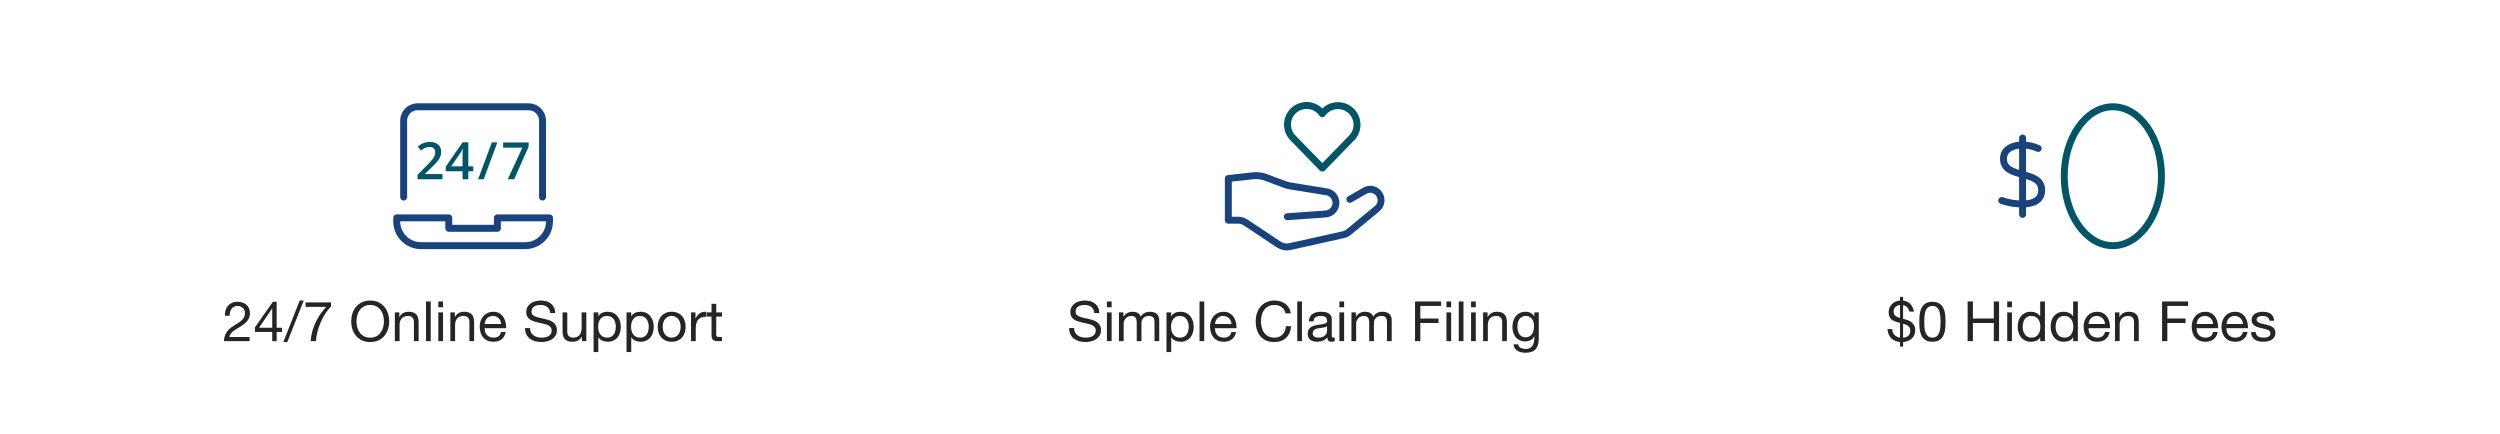 <svg fill="none" height="250" viewBox="0 0 1440 250" width="1440" xmlns="http://www.w3.org/2000/svg"><path d="m286.5 125.5v6h-28v-6h-30v2c0 3.713 1.475 7.274 4.101 9.899 2.625 2.626 6.186 4.101 9.899 4.101h60c3.713 0 7.274-1.475 9.899-4.101 2.626-2.625 4.101-6.186 4.101-9.899v-2z" stroke="#19437d" stroke-linecap="round" stroke-linejoin="round" stroke-width="4"/><g fill="#056"><path d="m254.89 103.266h-14.39v-2.585l5.474-5.504c1.616-1.653 2.688-2.829 3.216-3.519.527-.694.914-1.344 1.154-1.953.243-.611.364-1.265.364-1.961 0-.956-.289-1.711-.864-2.266-.577-.549-1.372-.827-2.389-.827-.813 0-1.6.151-2.357.452-.764.299-1.64.841-2.637 1.626l-1.844-2.252c1.182-.997 2.328-1.703 3.44-2.119s2.298-.623 3.557-.623c1.974 0 3.558.515 4.75 1.544 1.191 1.033 1.786 2.419 1.786 4.162 0 .958-.174 1.868-.515 2.73-.345.862-.871 1.751-1.584 2.665-.712.916-1.896 2.153-3.551 3.711l-3.688 3.57v.147h10.078z"/><path d="m272.619 98.635h-2.861v4.631h-3.327v-4.631h-9.701v-2.629l9.701-14.027h3.327v13.825h2.861zm-6.188-2.833v-5.329c0-1.895.05-3.45.147-4.661h-.117c-.272.638-.698 1.413-1.279 2.324l-5.271 7.667z"/><path d="m286.497 82.036-7.898 21.23h-3.224l7.913-21.23z"/><path d="m292.461 103.266 8.392-18.196h-11.035v-3.006h14.681v2.381l-8.35 18.819z"/></g><path d="m232.5 113.5v-44c0-2.122.843-4.157 2.343-5.657 1.5-1.5 3.535-2.343 5.657-2.343h64c2.122 0 4.157.843 5.657 2.343 1.5 1.5 2.343 3.535 2.343 5.657v44" stroke="#19437d" stroke-linecap="round" stroke-linejoin="round" stroke-width="4"/><path d="m129.58 181.844c-.064-1.152.053-2.219.352-3.2s.757-1.824 1.376-2.528c.64-.725 1.429-1.291 2.368-1.696s2.005-.608 3.2-.608c.981 0 1.899.149 2.752.448.875.277 1.632.693 2.272 1.248.64.533 1.141 1.205 1.504 2.016.384.811.576 1.749.576 2.816 0 1.003-.16 1.888-.48 2.656-.299.768-.704 1.461-1.216 2.08-.512.597-1.099 1.141-1.76 1.632s-1.344.96-2.048 1.408c-.704.427-1.408.853-2.112 1.28-.704.405-1.355.843-1.952 1.312-.576.469-1.077.981-1.504 1.536-.405.533-.672 1.152-.8 1.856h11.648v2.4h-14.816c.107-1.344.341-2.485.704-3.424.384-.96.864-1.792 1.44-2.496s1.227-1.323 1.952-1.856 1.483-1.035 2.272-1.504c.96-.597 1.803-1.141 2.528-1.632.725-.512 1.323-1.024 1.792-1.536.491-.512.853-1.067 1.088-1.664.256-.597.384-1.291.384-2.08 0-.619-.117-1.173-.352-1.664-.235-.512-.555-.949-.96-1.312-.384-.363-.843-.64-1.376-.832s-1.099-.288-1.696-.288c-.789 0-1.472.171-2.048.512-.555.32-1.013.747-1.376 1.28s-.629 1.141-.8 1.824c-.149.661-.213 1.333-.192 2.016zm27.221 6.944v-11.104h-.064l-7.552 11.104zm2.56 0h3.072v2.4h-3.072v5.312h-2.56v-5.312h-9.952v-2.624l10.336-14.752h2.176zm13.269-15.68h2.336l-9.472 23.904h-2.304zm18.049 3.424c-1.152 1.131-2.23 2.475-3.232 4.032-1.003 1.557-1.899 3.221-2.688 4.992-.768 1.771-1.398 3.595-1.888 5.472-.491 1.877-.79 3.701-.896 5.472h-3.04c.128-1.92.437-3.787.928-5.6.512-1.835 1.162-3.584 1.952-5.248.789-1.685 1.696-3.275 2.72-4.768 1.045-1.493 2.165-2.869 3.36-4.128h-11.904v-2.56h14.688zm14.655 8.544c0 1.152.149 2.293.448 3.424.299 1.109.768 2.112 1.408 3.008s1.461 1.621 2.464 2.176c1.003.533 2.197.8 3.584.8s2.581-.267 3.584-.8c1.003-.555 1.824-1.28 2.464-2.176s1.109-1.899 1.408-3.008c.299-1.131.448-2.272.448-3.424s-.149-2.283-.448-3.392c-.299-1.131-.768-2.144-1.408-3.04s-1.461-1.611-2.464-2.144c-1.003-.555-2.197-.832-3.584-.832s-2.581.277-3.584.832c-1.003.533-1.824 1.248-2.464 2.144s-1.109 1.909-1.408 3.04c-.299 1.109-.448 2.24-.448 3.392zm-3.04 0c0-1.557.224-3.051.672-4.48.469-1.451 1.163-2.731 2.08-3.84s2.059-1.995 3.424-2.656 2.955-.992 4.768-.992 3.403.331 4.768.992 2.507 1.547 3.424 2.656 1.6 2.389 2.048 3.84c.469 1.429.704 2.923.704 4.48s-.235 3.061-.704 4.512c-.448 1.429-1.131 2.699-2.048 3.808s-2.059 1.995-3.424 2.656c-1.365.64-2.955.96-4.768.96s-3.403-.32-4.768-.96c-1.365-.661-2.507-1.547-3.424-2.656s-1.611-2.379-2.08-3.808c-.448-1.451-.672-2.955-.672-4.512zm25.145-5.12h2.56v2.624h.064c1.13-2.005 2.922-3.008 5.376-3.008 1.088 0 1.994.149 2.72.448.725.299 1.312.715 1.76 1.248s.757 1.173.928 1.92c.192.725.288 1.536.288 2.432v10.88h-2.72v-11.2c0-1.024-.299-1.835-.896-2.432-.598-.597-1.419-.896-2.464-.896-.832 0-1.558.128-2.176.384-.598.256-1.099.619-1.504 1.088-.406.469-.715 1.024-.928 1.664-.192.619-.288 1.301-.288 2.048v9.344h-2.72zm17.941-6.304h2.72v22.848h-2.72zm9.814 3.328h-2.72v-3.328h2.72zm-2.72 2.976h2.72v16.544h-2.72zm6.933 0h2.56v2.624h.064c1.131-2.005 2.923-3.008 5.376-3.008 1.088 0 1.995.149 2.72.448.726.299 1.312.715 1.76 1.248s.758 1.173.928 1.92c.192.725.288 1.536.288 2.432v10.88h-2.72v-11.2c0-1.024-.298-1.835-.896-2.432-.597-.597-1.418-.896-2.464-.896-.832 0-1.557.128-2.176.384-.597.256-1.098.619-1.504 1.088-.405.469-.714 1.024-.928 1.664-.192.619-.288 1.301-.288 2.048v9.344h-2.72zm29.27 6.688c-.043-.64-.192-1.248-.448-1.824-.235-.576-.566-1.067-.992-1.472-.406-.427-.896-.757-1.472-.992-.555-.256-1.174-.384-1.856-.384-.704 0-1.344.128-1.92.384-.555.235-1.035.565-1.44.992-.406.427-.726.928-.96 1.504-.235.555-.374 1.152-.416 1.792zm2.624 4.608c-.363 1.856-1.163 3.253-2.4 4.192-1.238.939-2.795 1.408-4.672 1.408-1.323 0-2.475-.213-3.456-.64-.96-.427-1.771-1.024-2.432-1.792-.662-.768-1.163-1.685-1.504-2.752-.32-1.067-.502-2.229-.544-3.488 0-1.259.192-2.411.576-3.456s.917-1.952 1.6-2.72c.704-.768 1.525-1.365 2.464-1.792.96-.427 2.005-.64 3.136-.64 1.472 0 2.688.309 3.648.928.981.597 1.76 1.365 2.336 2.304.597.939 1.002 1.963 1.216 3.072.234 1.109.33 2.165.288 3.168h-12.384c-.022.725.064 1.419.256 2.08.192.64.501 1.216.928 1.728.426.491.97.885 1.632 1.184.661.299 1.44.448 2.336.448 1.152 0 2.09-.267 2.816-.8.746-.533 1.237-1.344 1.472-2.432zm25.645-10.912c-.17-1.643-.768-2.827-1.792-3.552-1.002-.747-2.293-1.12-3.872-1.12-.64 0-1.269.064-1.888.192-.618.128-1.173.341-1.664.64-.469.299-.853.704-1.152 1.216-.277.491-.416 1.109-.416 1.856 0 .704.203 1.28.608 1.728.427.427.982.779 1.664 1.056.704.277 1.494.512 2.368.704.875.171 1.76.363 2.656.576.918.213 1.814.469 2.688.768.875.277 1.654.661 2.336 1.152.704.491 1.259 1.109 1.664 1.856.427.747.64 1.685.64 2.816 0 1.216-.277 2.261-.832 3.136-.533.853-1.226 1.557-2.08 2.112-.853.533-1.813.917-2.88 1.152-1.045.256-2.09.384-3.136.384-1.28 0-2.496-.16-3.648-.48-1.13-.32-2.133-.8-3.008-1.44-.853-.661-1.536-1.493-2.048-2.496-.49-1.024-.736-2.229-.736-3.616h2.88c0 .96.182 1.792.544 2.496.384.683.875 1.248 1.472 1.696.619.448 1.334.779 2.144.992.811.213 1.643.32 2.496.32.683 0 1.366-.064 2.048-.192.704-.128 1.334-.341 1.888-.64.555-.32 1.003-.747 1.344-1.28.342-.533.512-1.216.512-2.048 0-.789-.213-1.429-.64-1.92-.405-.491-.96-.885-1.664-1.184-.682-.32-1.461-.576-2.336-.768-.874-.192-1.77-.384-2.688-.576-.896-.213-1.781-.448-2.656-.704-.874-.277-1.664-.629-2.368-1.056-.682-.448-1.237-1.013-1.664-1.696-.405-.704-.608-1.579-.608-2.624 0-1.152.235-2.144.704-2.976.47-.853 1.088-1.547 1.856-2.08.79-.555 1.675-.96 2.656-1.216 1.003-.277 2.027-.416 3.072-.416 1.174 0 2.262.139 3.264.416 1.003.277 1.878.715 2.624 1.312.768.597 1.366 1.355 1.792 2.272.448.896.694 1.973.736 3.232zm20.782 16.16h-2.56v-2.624h-.064c-.576 1.024-1.312 1.781-2.208 2.272-.896.469-1.952.704-3.168.704-1.088 0-1.994-.139-2.72-.416-.725-.299-1.312-.715-1.76-1.248s-.768-1.163-.96-1.888c-.17-.747-.256-1.568-.256-2.464v-10.88h2.72v11.2c0 1.024.299 1.835.896 2.432.598.597 1.419.896 2.464.896.832 0 1.547-.128 2.144-.384.619-.256 1.131-.619 1.536-1.088.406-.469.704-1.013.896-1.632.214-.64.32-1.333.32-2.08v-9.344h2.72zm4.182-16.544h2.72v2.24h.064c.448-.917 1.152-1.579 2.112-1.984.96-.427 2.016-.64 3.168-.64 1.28 0 2.389.235 3.328.704.96.469 1.749 1.109 2.368 1.92.64.789 1.12 1.707 1.44 2.752s.48 2.155.48 3.328-.16 2.283-.48 3.328c-.299 1.045-.768 1.963-1.408 2.752-.619.768-1.408 1.376-2.368 1.824-.939.448-2.038.672-3.296.672-.406 0-.864-.043-1.376-.128-.491-.085-.982-.224-1.472-.416-.491-.192-.96-.448-1.408-.768-.427-.341-.79-.757-1.088-1.248h-.064v8.512h-2.72zm12.8 8.128c0-.768-.107-1.515-.32-2.24-.192-.747-.502-1.408-.928-1.984-.406-.576-.939-1.035-1.6-1.376-.64-.341-1.398-.512-2.272-.512-.918 0-1.696.181-2.336.544s-1.163.843-1.568 1.44c-.406.576-.704 1.237-.896 1.984-.171.747-.256 1.504-.256 2.272 0 .811.096 1.6.288 2.368.192.747.49 1.408.896 1.984.426.576.97 1.045 1.632 1.408.661.341 1.461.512 2.4.512.938 0 1.717-.181 2.336-.544.64-.363 1.152-.843 1.536-1.44s.661-1.28.832-2.048c.17-.768.256-1.557.256-2.368zm6.168-8.128h2.72v2.24h.064c.448-.917 1.152-1.579 2.112-1.984.96-.427 2.016-.64 3.168-.64 1.28 0 2.39.235 3.328.704.96.469 1.75 1.109 2.368 1.92.64.789 1.12 1.707 1.44 2.752s.48 2.155.48 3.328-.16 2.283-.48 3.328c-.298 1.045-.768 1.963-1.408 2.752-.618.768-1.408 1.376-2.368 1.824-.938.448-2.037.672-3.296.672-.405 0-.864-.043-1.376-.128-.49-.085-.981-.224-1.472-.416-.49-.192-.96-.448-1.408-.768-.426-.341-.789-.757-1.088-1.248h-.064v8.512h-2.72zm12.8 8.128c0-.768-.106-1.515-.32-2.24-.192-.747-.501-1.408-.928-1.984-.405-.576-.938-1.035-1.6-1.376-.64-.341-1.397-.512-2.272-.512-.917 0-1.696.181-2.336.544s-1.162.843-1.568 1.44c-.405.576-.704 1.237-.896 1.984-.17.747-.256 1.504-.256 2.272 0 .811.096 1.6.288 2.368.192.747.491 1.408.896 1.984.427.576.971 1.045 1.632 1.408.662.341 1.462.512 2.4.512.939 0 1.718-.181 2.336-.544.64-.363 1.152-.843 1.536-1.44s.662-1.28.832-2.048c.171-.768.256-1.557.256-2.368zm8.057.16c0 1.003.128 1.899.384 2.688.277.768.651 1.419 1.12 1.952.469.512 1.013.907 1.632 1.184.64.277 1.312.416 2.016.416s1.365-.139 1.984-.416c.64-.277 1.195-.672 1.664-1.184.469-.533.832-1.184 1.088-1.952.277-.789.416-1.685.416-2.688s-.139-1.888-.416-2.656c-.256-.789-.619-1.451-1.088-1.984s-1.024-.939-1.664-1.216c-.619-.277-1.28-.416-1.984-.416s-1.376.139-2.016.416c-.619.277-1.163.683-1.632 1.216s-.843 1.195-1.12 1.984c-.256.768-.384 1.653-.384 2.656zm-2.88 0c0-1.216.171-2.347.512-3.392.341-1.067.853-1.984 1.536-2.752.683-.789 1.525-1.408 2.528-1.856s2.155-.672 3.456-.672c1.323 0 2.475.224 3.456.672 1.003.448 1.845 1.067 2.528 1.856.683.768 1.195 1.685 1.536 2.752.341 1.045.512 2.176.512 3.392s-.171 2.347-.512 3.392-.853 1.963-1.536 2.752c-.683.768-1.525 1.376-2.528 1.824-.981.427-2.133.64-3.456.64-1.301 0-2.453-.213-3.456-.64-1.003-.448-1.845-1.056-2.528-1.824-.683-.789-1.195-1.707-1.536-2.752s-.512-2.176-.512-3.392zm19.175-8.288h2.56v3.488h.064c.661-1.344 1.472-2.336 2.432-2.976s2.176-.939 3.648-.896v2.88c-1.088 0-2.016.149-2.784.448s-1.387.736-1.856 1.312-.811 1.28-1.024 2.112c-.213.811-.32 1.749-.32 2.816v7.36h-2.72zm14.528 0h3.296v2.4h-3.296v10.272c0 .32.022.576.064.768.064.192.171.341.32.448.15.107.352.181.608.224.278.021.63.032 1.056.032h1.248v2.4h-2.08c-.704 0-1.312-.043-1.824-.128-.49-.107-.896-.288-1.216-.544-.298-.256-.522-.619-.672-1.088-.149-.469-.224-1.088-.224-1.856v-10.528h-2.816v-2.4h2.816v-4.96h2.72z" fill="#252525"/><path d="m777.51 114.819 8.73-5c1.4-.801 3.061-1.015 4.618-.595 1.558.419 2.886 1.437 3.696 2.833l.072.124c.753 1.282 1.026 2.791.769 4.257-.256 1.465-1.025 2.792-2.169 3.743l-16.234 13.4c-.971.803-2.119 1.363-3.35 1.634l-30.8 6.844c-1.054.233-2.143.252-3.204.053-1.061-.198-2.07-.609-2.968-1.207l-19.144-12.742c-1.314-.877-2.859-1.344-4.438-1.344h-5.578v-24l14.2-1.578c2.499-.278 5.029.037 7.384.922l10.93 4.098c.989.372 2.013.644 3.056.812l20.448 3.318c1.625.117 3.145.845 4.255 2.037 1.109 1.193 1.726 2.761 1.727 4.391-.001 1.629-.618 3.198-1.728 4.39-1.11 1.193-2.631 1.921-4.256 2.038l-22.016 1.572" stroke="#19437d" stroke-linecap="round" stroke-linejoin="round" stroke-width="4"/><path d="m781.653 71.819c-.003-2.337-.749-4.612-2.132-6.496-1.382-1.884-3.329-3.279-5.557-3.982-2.229-.703-4.623-.679-6.836.07-2.214.749-4.131 2.183-5.475 4.095-.877-1.273-2.013-2.346-3.334-3.15-1.32-.804-2.795-1.321-4.328-1.517-1.534-.196-3.091-.066-4.571.381-1.48.447-2.849 1.2-4.018 2.211-1.17 1.011-2.112 2.257-2.768 3.658-.655 1.4-1.007 2.923-1.035 4.468-.027 1.546.272 3.08.877 4.502.606 1.422 1.504 2.701 2.637 3.753l16.54 17 16.54-17c1.093-1.025 1.964-2.263 2.559-3.638s.902-2.857.901-4.356z" stroke="#056" stroke-linecap="round" stroke-linejoin="round" stroke-width="4"/><path d="m630.337 180.34c-.171-1.643-.768-2.827-1.792-3.552-1.003-.747-2.293-1.12-3.872-1.12-.64 0-1.269.064-1.888.192s-1.173.341-1.664.64c-.469.299-.853.704-1.152 1.216-.277.491-.416 1.109-.416 1.856 0 .704.203 1.28.608 1.728.427.427.981.779 1.664 1.056.704.277 1.493.512 2.368.704.875.171 1.76.363 2.656.576.917.213 1.813.469 2.688.768.875.277 1.653.661 2.336 1.152.704.491 1.259 1.109 1.664 1.856.427.747.64 1.685.64 2.816 0 1.216-.277 2.261-.832 3.136-.533.853-1.227 1.557-2.08 2.112-.853.533-1.813.917-2.88 1.152-1.045.256-2.091.384-3.136.384-1.28 0-2.496-.16-3.648-.48-1.131-.32-2.133-.8-3.008-1.44-.853-.661-1.536-1.493-2.048-2.496-.491-1.024-.736-2.229-.736-3.616h2.88c0 .96.181 1.792.544 2.496.384.683.875 1.248 1.472 1.696.619.448 1.333.779 2.144.992s1.643.32 2.496.32c.683 0 1.365-.064 2.048-.192.704-.128 1.333-.341 1.888-.64.555-.32 1.003-.747 1.344-1.28s.512-1.216.512-2.048c0-.789-.213-1.429-.64-1.92-.405-.491-.96-.885-1.664-1.184-.683-.32-1.461-.576-2.336-.768s-1.771-.384-2.688-.576c-.896-.213-1.781-.448-2.656-.704-.875-.277-1.664-.629-2.368-1.056-.683-.448-1.237-1.013-1.664-1.696-.405-.704-.608-1.579-.608-2.624 0-1.152.235-2.144.704-2.976.469-.853 1.088-1.547 1.856-2.08.789-.555 1.675-.96 2.656-1.216 1.003-.277 2.027-.416 3.072-.416 1.173 0 2.261.139 3.264.416s1.877.715 2.624 1.312c.768.597 1.365 1.355 1.792 2.272.448.896.693 1.973.736 3.232zm9.966-3.36h-2.72v-3.328h2.72zm-2.72 2.976h2.72v16.544h-2.72zm6.934 0h2.56v2.432h.064c1.237-1.877 3.018-2.816 5.344-2.816 1.024 0 1.952.213 2.784.64s1.418 1.152 1.76 2.176c.554-.896 1.28-1.589 2.176-2.08.917-.491 1.92-.736 3.008-.736.832 0 1.578.096 2.24.288.682.171 1.258.448 1.728.832.49.384.864.885 1.12 1.504.277.597.416 1.323.416 2.176v12.128h-2.72v-10.848c0-.512-.043-.992-.128-1.44-.086-.448-.246-.832-.48-1.152-.235-.341-.566-.608-.992-.8-.406-.192-.939-.288-1.6-.288-1.344 0-2.4.384-3.168 1.152s-1.152 1.792-1.152 3.072v10.304h-2.72v-10.848c0-.533-.054-1.024-.16-1.472-.086-.448-.246-.832-.48-1.152-.235-.341-.555-.597-.96-.768-.384-.192-.886-.288-1.504-.288-.79 0-1.472.16-2.048.48-.555.32-1.014.704-1.376 1.152-.342.448-.598.917-.768 1.408-.15.469-.224.864-.224 1.184v10.304h-2.72zm27.377 0h2.72v2.24h.064c.448-.917 1.152-1.579 2.112-1.984.96-.427 2.016-.64 3.168-.64 1.28 0 2.389.235 3.328.704.96.469 1.749 1.109 2.368 1.92.64.789 1.12 1.707 1.44 2.752s.48 2.155.48 3.328-.16 2.283-.48 3.328c-.299 1.045-.768 1.963-1.408 2.752-.619.768-1.408 1.376-2.368 1.824-.939.448-2.037.672-3.296.672-.405 0-.864-.043-1.376-.128-.491-.085-.981-.224-1.472-.416s-.96-.448-1.408-.768c-.427-.341-.789-.757-1.088-1.248h-.064v8.512h-2.72zm12.8 8.128c0-.768-.107-1.515-.32-2.24-.192-.747-.501-1.408-.928-1.984-.405-.576-.939-1.035-1.6-1.376-.64-.341-1.397-.512-2.272-.512-.917 0-1.696.181-2.336.544s-1.163.843-1.568 1.44c-.405.576-.704 1.237-.896 1.984-.171.747-.256 1.504-.256 2.272 0 .811.096 1.6.288 2.368.192.747.491 1.408.896 1.984.427.576.971 1.045 1.632 1.408.661.341 1.461.512 2.4.512s1.717-.181 2.336-.544c.64-.363 1.152-.843 1.536-1.44s.661-1.28.832-2.048.256-1.557.256-2.368zm6.233-14.432h2.72v22.848h-2.72zm18.422 12.992c-.043-.64-.192-1.248-.448-1.824-.235-.576-.566-1.067-.992-1.472-.406-.427-.896-.757-1.472-.992-.555-.256-1.174-.384-1.856-.384-.704 0-1.344.128-1.92.384-.555.235-1.035.565-1.44.992-.406.427-.726.928-.96 1.504-.235.555-.374 1.152-.416 1.792zm2.623 4.608c-.362 1.856-1.162 3.253-2.399 4.192-1.238.939-2.795 1.408-4.672 1.408-1.323 0-2.475-.213-3.456-.64-.96-.427-1.771-1.024-2.432-1.792-.662-.768-1.163-1.685-1.504-2.752-.32-1.067-.502-2.229-.544-3.488 0-1.259.192-2.411.576-3.456s.917-1.952 1.6-2.72c.704-.768 1.525-1.365 2.464-1.792.96-.427 2.005-.64 3.136-.64 1.472 0 2.688.309 3.648.928.981.597 1.76 1.365 2.336 2.304.597.939 1.002 1.963 1.216 3.072.234 1.109.33 2.165.288 3.168h-12.384c-.022.725.064 1.419.256 2.08.192.64.501 1.216.928 1.728.426.491.97.885 1.632 1.184.661.299 1.44.448 2.336.448 1.152 0 2.09-.267 2.816-.8.746-.533 1.237-1.344 1.472-2.432zm28.494-10.72c-.341-1.621-1.098-2.837-2.272-3.648-1.152-.811-2.528-1.216-4.128-1.216-1.365 0-2.538.256-3.52.768-.96.512-1.76 1.205-2.4 2.08-.618.853-1.077 1.835-1.376 2.944-.298 1.109-.448 2.261-.448 3.456 0 1.301.15 2.539.448 3.712.299 1.152.758 2.165 1.376 3.04.64.853 1.451 1.536 2.432 2.048.982.512 2.155.768 3.52.768 1.003 0 1.888-.16 2.656-.48.79-.341 1.462-.8 2.016-1.376.576-.597 1.024-1.301 1.344-2.112s.512-1.685.576-2.624h3.04c-.298 2.88-1.29 5.12-2.976 6.72-1.685 1.6-3.989 2.4-6.912 2.4-1.77 0-3.317-.299-4.64-.896-1.322-.619-2.421-1.461-3.296-2.528-.874-1.067-1.536-2.325-1.984-3.776-.426-1.451-.64-3.008-.64-4.672s.235-3.221.704-4.672c.47-1.472 1.152-2.752 2.048-3.84.918-1.088 2.048-1.941 3.392-2.56 1.366-.64 2.923-.96 4.672-.96 1.195 0 2.326.16 3.392.48 1.067.32 2.016.789 2.848 1.408s1.526 1.397 2.08 2.336c.555.917.918 1.984 1.088 3.2zm6.742-6.88h2.72v22.848h-2.72zm21.59 22.784c-.47.277-1.12.416-1.952.416-.704 0-1.27-.192-1.696-.576-.406-.405-.608-1.056-.608-1.952-.747.896-1.622 1.547-2.624 1.952-.982.384-2.048.576-3.2.576-.747 0-1.462-.085-2.144-.256-.662-.171-1.238-.437-1.728-.8-.491-.363-.886-.832-1.184-1.408-.278-.597-.416-1.312-.416-2.144 0-.939.16-1.707.48-2.304s.736-1.077 1.248-1.44c.533-.384 1.13-.672 1.792-.864.682-.192 1.376-.352 2.08-.48.746-.149 1.45-.256 2.112-.32.682-.085 1.28-.192 1.792-.32.512-.149.917-.352 1.216-.608.298-.277.448-.672.448-1.184 0-.597-.118-1.077-.352-1.44-.214-.363-.502-.64-.864-.832-.342-.192-.736-.32-1.184-.384-.427-.064-.854-.096-1.28-.096-1.152 0-2.112.224-2.88.672-.768.427-1.184 1.248-1.248 2.464h-2.72c.042-1.024.256-1.888.64-2.592s.896-1.269 1.536-1.696c.64-.448 1.365-.768 2.176-.96.832-.192 1.717-.288 2.656-.288.746 0 1.482.053 2.208.16.746.107 1.418.331 2.016.672.597.32 1.077.779 1.44 1.376.362.597.544 1.376.544 2.336v8.512c0 .64.032 1.109.096 1.408.085.299.341.448.768.448.234 0 .512-.053.832-.16zm-4.416-8.48c-.342.256-.79.448-1.344.576-.555.107-1.142.203-1.76.288-.598.064-1.206.149-1.824.256-.619.085-1.174.235-1.664.448-.491.213-.896.523-1.216.928-.299.384-.448.917-.448 1.6 0 .448.085.832.256 1.152.192.299.426.544.704.736.298.192.64.331 1.024.416s.789.128 1.216.128c.896 0 1.664-.117 2.304-.352.64-.256 1.162-.565 1.568-.928.405-.384.704-.789.896-1.216.192-.448.288-.864.288-1.248zm9.827-10.976h-2.72v-3.328h2.72zm-2.72 2.976h2.72v16.544h-2.72zm6.934 0h2.56v2.432h.064c1.237-1.877 3.019-2.816 5.344-2.816 1.024 0 1.952.213 2.784.64s1.419 1.152 1.76 2.176c.555-.896 1.28-1.589 2.176-2.08.917-.491 1.92-.736 3.008-.736.832 0 1.579.096 2.24.288.683.171 1.259.448 1.728.832.491.384.864.885 1.12 1.504.277.597.416 1.323.416 2.176v12.128h-2.72v-10.848c0-.512-.043-.992-.128-1.44s-.245-.832-.48-1.152c-.235-.341-.565-.608-.992-.8-.405-.192-.939-.288-1.6-.288-1.344 0-2.4.384-3.168 1.152s-1.152 1.792-1.152 3.072v10.304h-2.72v-10.848c0-.533-.053-1.024-.16-1.472-.085-.448-.245-.832-.48-1.152-.235-.341-.555-.597-.96-.768-.384-.192-.885-.288-1.504-.288-.789 0-1.472.16-2.048.48-.555.32-1.013.704-1.376 1.152-.341.448-.597.917-.768 1.408-.149.469-.224.864-.224 1.184v10.304h-2.72zm36.636-6.304h15.008v2.56h-11.968v7.264h10.496v2.56h-10.496v10.464h-3.04zm20.807 3.328h-2.72v-3.328h2.72zm-2.72 2.976h2.72v16.544h-2.72zm7.093-6.304h2.72v22.848h-2.72zm9.814 3.328h-2.72v-3.328h2.72zm-2.72 2.976h2.72v16.544h-2.72zm6.934 0h2.56v2.624h.064c1.13-2.005 2.922-3.008 5.376-3.008 1.088 0 1.994.149 2.72.448.725.299 1.312.715 1.76 1.248s.757 1.173.928 1.92c.192.725.288 1.536.288 2.432v10.88h-2.72v-11.2c0-1.024-.299-1.835-.896-2.432-.598-.597-1.419-.896-2.464-.896-.832 0-1.558.128-2.176.384-.598.256-1.099.619-1.504 1.088-.406.469-.715 1.024-.928 1.664-.192.619-.288 1.301-.288 2.048v9.344h-2.72zm32.053 15.136c0 2.709-.619 4.736-1.856 6.08s-3.179 2.016-5.824 2.016c-.768 0-1.557-.085-2.368-.256-.789-.171-1.515-.448-2.176-.832-.64-.384-1.173-.885-1.6-1.504s-.661-1.376-.704-2.272h2.72c.021.491.171.907.448 1.248.299.341.651.619 1.056.832.427.213.885.363 1.376.448.491.107.96.16 1.408.16.896 0 1.653-.16 2.272-.48.619-.299 1.131-.725 1.536-1.28.405-.533.693-1.184.864-1.952.192-.768.288-1.611.288-2.528v-1.088h-.064c-.469 1.024-1.184 1.781-2.144 2.272-.939.469-1.941.704-3.008.704-1.237 0-2.315-.224-3.232-.672s-1.685-1.045-2.304-1.792c-.619-.768-1.088-1.653-1.408-2.656-.299-1.024-.448-2.101-.448-3.232 0-.981.128-1.984.384-3.008.256-1.045.683-1.984 1.28-2.816.597-.853 1.387-1.547 2.368-2.08.981-.555 2.187-.832 3.616-.832 1.045 0 2.005.235 2.88.704.875.448 1.557 1.131 2.048 2.048h.032v-2.368h2.56zm-7.616-.8c.896 0 1.653-.181 2.272-.544.64-.384 1.152-.875 1.536-1.472.384-.619.661-1.312.832-2.08.192-.768.288-1.536.288-2.304 0-.725-.085-1.44-.256-2.144s-.448-1.333-.832-1.888c-.363-.576-.843-1.035-1.44-1.376s-1.323-.512-2.176-.512c-.875 0-1.621.171-2.24.512-.619.32-1.131.757-1.536 1.312-.384.555-.672 1.195-.864 1.92-.171.725-.256 1.483-.256 2.272 0 .747.075 1.493.224 2.24s.405 1.429.768 2.048c.363.597.843 1.088 1.44 1.472.597.363 1.344.544 2.24.544z" fill="#252525"/><path d="m1217 141.5c15.46 0 28-17.909 28-40 0-22.091-12.54-40-28-40s-28 17.909-28 40c0 22.091 12.54 40 28 40z" stroke="#056" stroke-linecap="round" stroke-linejoin="round" stroke-width="4"/><path d="m1165 79.5v44" stroke="#19437d" stroke-linecap="round" stroke-linejoin="round" stroke-width="4"/><path d="m1174 85.5c-2.83-1.278-5.89-1.959-9-2-5.06 0-11 2-11 8 0 12 22 6 22 18 0 6-5.03 7.954-11 8-4.08.017-8.14-.659-12-2" stroke="#19437d" stroke-linecap="round" stroke-linejoin="round" stroke-width="4"/><path d="m1089.91 189.524c.04 1.429.48 2.56 1.31 3.392.86.832 1.92 1.355 3.2 1.568v-8.48c-1.13-.277-2.11-.576-2.94-.896-.81-.341-1.49-.736-2.05-1.184-.53-.469-.93-1.035-1.18-1.696-.26-.661-.39-1.461-.39-2.4 0-.96.17-1.835.51-2.624.35-.811.8-1.504 1.38-2.08.6-.597 1.29-1.067 2.08-1.408.81-.341 1.68-.544 2.59-.608v-2.112h1.76v2.144c1.73.213 3.11.853 4.13 1.92s1.75 2.539 2.18 4.416h-2.72c-.43-2.112-1.62-3.349-3.59-3.712v7.872l1.92.512c.43.107.93.299 1.51.576.57.256 1.13.619 1.66 1.088s.98 1.056 1.34 1.76c.39.704.58 1.547.58 2.528 0 1.045-.18 1.973-.54 2.784-.34.811-.82 1.515-1.44 2.112-.62.576-1.36 1.035-2.21 1.376s-1.79.555-2.82.64v2.624h-1.76v-2.624c-2.13-.213-3.83-.949-5.09-2.208-1.25-1.28-1.97-3.04-2.14-5.28zm6.27 4.96c.6-.043 1.14-.149 1.63-.32.52-.171.95-.416 1.32-.736.38-.341.67-.757.86-1.248.21-.512.32-1.109.32-1.792 0-.619-.11-1.131-.32-1.536-.21-.427-.5-.789-.86-1.088-.37-.299-.8-.544-1.32-.736-.51-.213-1.05-.405-1.63-.576zm-1.76-18.816c-1.02.107-1.9.48-2.62 1.12-.71.619-1.06 1.536-1.06 2.752 0 .555.09 1.035.26 1.44.19.384.45.715.77.992.34.256.73.48 1.18.672s.94.363 1.47.512zm13.98 9.664c0 .853.02 1.813.06 2.88.06 1.045.23 2.037.51 2.976.3.917.77 1.696 1.41 2.336s1.54.96 2.69.96 2.05-.32 2.69-.96 1.09-1.419 1.37-2.336c.3-.939.47-1.931.51-2.976.07-1.067.1-2.027.1-2.88 0-.555-.01-1.163-.03-1.824 0-.683-.06-1.355-.16-2.016-.09-.683-.23-1.344-.42-1.984-.17-.64-.44-1.195-.8-1.664-.34-.491-.78-.885-1.31-1.184s-1.18-.448-1.95-.448-1.42.149-1.95.448c-.54.299-.99.693-1.35 1.184-.34.469-.61 1.024-.8 1.664-.17.64-.31 1.301-.41 1.984-.09.661-.14 1.333-.16 2.016zm-2.88.032c0-.832.02-1.696.06-2.592s.15-1.771.32-2.624.42-1.664.74-2.432.75-1.44 1.31-2.016c.55-.576 1.25-1.035 2.08-1.376.85-.341 1.86-.512 3.04-.512 1.17 0 2.17.171 3.01.512.85.341 1.55.8 2.11 1.376.55.576.99 1.248 1.31 2.016s.57 1.579.74 2.432.27 1.728.32 2.624c.04.896.06 1.76.06 2.592s-.02 1.696-.06 2.592c-.05.896-.15 1.771-.32 2.624s-.42 1.664-.74 2.432c-.32.747-.76 1.408-1.31 1.984-.56.576-1.25 1.035-2.08 1.376-.83.32-1.85.48-3.04.48-1.18 0-2.19-.16-3.04-.48-.83-.341-1.53-.8-2.08-1.376-.56-.576-.99-1.237-1.31-1.984-.32-.768-.57-1.579-.74-2.432s-.28-1.728-.32-2.624-.06-1.76-.06-2.592zm27.84-11.712h3.04v9.824h12.03v-9.824h3.04v22.848h-3.04v-10.464h-12.03v10.464h-3.04zm25.52 3.328h-2.72v-3.328h2.72zm-2.72 2.976h2.72v16.544h-2.72zm8.92 8.416c0 .768.09 1.525.29 2.272.21.725.52 1.376.92 1.952.43.576.96 1.035 1.6 1.376.67.341 1.43.512 2.31.512.92 0 1.69-.181 2.33-.544s1.17-.832 1.57-1.408c.41-.597.7-1.269.87-2.016.19-.747.28-1.504.28-2.272 0-.811-.09-1.589-.28-2.336-.2-.768-.5-1.44-.93-2.016-.41-.576-.94-1.035-1.6-1.376-.66-.363-1.46-.544-2.4-.544-.92 0-1.7.181-2.34.544s-1.15.843-1.53 1.44c-.39.597-.66 1.28-.84 2.048-.17.768-.25 1.557-.25 2.368zm12.8 8.128h-2.72v-2.24h-.07c-.44.917-1.15 1.579-2.11 1.984s-2.01.608-3.17.608c-1.28 0-2.4-.235-3.36-.704-.93-.469-1.72-1.099-2.36-1.888-.62-.789-1.09-1.707-1.41-2.752s-.48-2.155-.48-3.328.15-2.283.45-3.328c.32-1.045.79-1.952 1.4-2.72.64-.789 1.43-1.408 2.37-1.856.96-.469 2.07-.704 3.33-.704.43 0 .89.043 1.38.128s.98.235 1.47.448c.49.192.95.459 1.37.8.45.32.83.725 1.12 1.216h.07v-8.512h2.72zm6.17-8.128c0 .768.09 1.525.29 2.272.21.725.52 1.376.92 1.952.43.576.96 1.035 1.6 1.376.66.341 1.43.512 2.31.512.91 0 1.69-.181 2.33-.544s1.17-.832 1.57-1.408c.41-.597.69-1.269.87-2.016.19-.747.28-1.504.28-2.272 0-.811-.09-1.589-.28-2.336-.2-.768-.51-1.44-.93-2.016-.41-.576-.94-1.035-1.6-1.376-.66-.363-1.46-.544-2.4-.544-.92 0-1.7.181-2.34.544s-1.15.843-1.53 1.44c-.39.597-.67 1.28-.84 2.048s-.25 1.557-.25 2.368zm12.8 8.128h-2.72v-2.24h-.07c-.44.917-1.15 1.579-2.11 1.984s-2.01.608-3.17.608c-1.28 0-2.4-.235-3.36-.704-.94-.469-1.72-1.099-2.36-1.888-.62-.789-1.09-1.707-1.41-2.752s-.48-2.155-.48-3.328.15-2.283.45-3.328c.32-1.045.78-1.952 1.4-2.72.64-.789 1.43-1.408 2.37-1.856.96-.469 2.07-.704 3.33-.704.43 0 .88.043 1.38.128.49.085.98.235 1.47.448.49.192.95.459 1.37.8.45.32.82.725 1.12 1.216h.07v-8.512h2.72zm15.67-9.856c-.04-.64-.19-1.248-.45-1.824-.23-.576-.56-1.067-.99-1.472-.4-.427-.9-.757-1.47-.992-.56-.256-1.17-.384-1.86-.384-.7 0-1.34.128-1.92.384-.55.235-1.03.565-1.44.992-.4.427-.72.928-.96 1.504-.23.555-.37 1.152-.41 1.792zm2.62 4.608c-.36 1.856-1.16 3.253-2.4 4.192-1.23.939-2.79 1.408-4.67 1.408-1.32 0-2.47-.213-3.45-.64-.96-.427-1.77-1.024-2.44-1.792-.66-.768-1.16-1.685-1.5-2.752-.32-1.067-.5-2.229-.54-3.488 0-1.259.19-2.411.57-3.456.39-1.045.92-1.952 1.6-2.72.71-.768 1.53-1.365 2.47-1.792.96-.427 2-.64 3.13-.64 1.47 0 2.69.309 3.65.928.98.597 1.76 1.365 2.34 2.304.59.939 1 1.963 1.21 3.072.24 1.109.33 2.165.29 3.168h-12.38c-.02.725.06 1.419.25 2.08.19.64.5 1.216.93 1.728.43.491.97.885 1.63 1.184s1.44.448 2.34.448c1.15 0 2.09-.267 2.81-.8.75-.533 1.24-1.344 1.48-2.432zm3.08-11.296h2.56v2.624h.06c1.13-2.005 2.93-3.008 5.38-3.008 1.09 0 1.99.149 2.72.448s1.31.715 1.76 1.248.76 1.173.93 1.92c.19.725.29 1.536.29 2.432v10.88h-2.72v-11.2c0-1.024-.3-1.835-.9-2.432s-1.42-.896-2.46-.896c-.84 0-1.56.128-2.18.384-.6.256-1.1.619-1.5 1.088-.41.469-.72 1.024-.93 1.664-.19.619-.29 1.301-.29 2.048v9.344h-2.72zm27.14-6.304h15v2.56h-11.96v7.264h10.49v2.56h-10.49v10.464h-3.04zm29.41 12.992c-.04-.64-.19-1.248-.45-1.824-.23-.576-.56-1.067-.99-1.472-.4-.427-.9-.757-1.47-.992-.56-.256-1.17-.384-1.86-.384-.7 0-1.34.128-1.92.384-.55.235-1.03.565-1.44.992-.4.427-.72.928-.96 1.504-.23.555-.37 1.152-.41 1.792zm2.62 4.608c-.36 1.856-1.16 3.253-2.4 4.192-1.23.939-2.79 1.408-4.67 1.408-1.32 0-2.47-.213-3.45-.64-.96-.427-1.77-1.024-2.44-1.792-.66-.768-1.16-1.685-1.5-2.752-.32-1.067-.5-2.229-.54-3.488 0-1.259.19-2.411.57-3.456.39-1.045.92-1.952 1.6-2.72.71-.768 1.53-1.365 2.47-1.792.96-.427 2-.64 3.13-.64 1.47 0 2.69.309 3.65.928.98.597 1.76 1.365 2.34 2.304.59.939 1 1.963 1.21 3.072.24 1.109.33 2.165.29 3.168h-12.38c-.02.725.06 1.419.25 2.08.19.64.5 1.216.93 1.728.43.491.97.885 1.63 1.184s1.44.448 2.34.448c1.15 0 2.09-.267 2.81-.8.75-.533 1.24-1.344 1.48-2.432zm14.57-4.608c-.04-.64-.19-1.248-.45-1.824-.23-.576-.57-1.067-.99-1.472-.41-.427-.9-.757-1.47-.992-.56-.256-1.18-.384-1.86-.384-.7 0-1.34.128-1.92.384-.55.235-1.03.565-1.44.992s-.73.928-.96 1.504c-.23.555-.37 1.152-.42 1.792zm2.62 4.608c-.36 1.856-1.16 3.253-2.4 4.192s-2.79 1.408-4.67 1.408c-1.32 0-2.47-.213-3.46-.64-.96-.427-1.77-1.024-2.43-1.792s-1.16-1.685-1.5-2.752c-.32-1.067-.5-2.229-.55-3.488 0-1.259.2-2.411.58-3.456s.92-1.952 1.6-2.72c.7-.768 1.53-1.365 2.46-1.792.96-.427 2.01-.64 3.14-.64 1.47 0 2.69.309 3.65.928.98.597 1.76 1.365 2.33 2.304.6.939 1.01 1.963 1.22 3.072.23 1.109.33 2.165.29 3.168h-12.39c-.02.725.07 1.419.26 2.08.19.64.5 1.216.93 1.728.42.491.97.885 1.63 1.184s1.44.448 2.34.448c1.15 0 2.09-.267 2.81-.8.75-.533 1.24-1.344 1.47-2.432zm4.74.032c.02.597.16 1.109.42 1.536.25.405.58.736.99.992.43.235.9.405 1.41.512.53.107 1.07.16 1.63.16.43 0 .87-.032 1.34-.096s.9-.181 1.28-.352c.41-.171.74-.416 1-.736.25-.341.38-.768.38-1.28 0-.704-.27-1.237-.8-1.6s-1.21-.651-2.02-.864c-.79-.235-1.65-.437-2.59-.608-.94-.192-1.81-.448-2.62-.768-.79-.341-1.45-.811-1.99-1.408-.53-.597-.8-1.429-.8-2.496 0-.832.18-1.547.55-2.144.38-.597.86-1.077 1.44-1.44.59-.384 1.26-.661 1.98-.832.75-.192 1.48-.288 2.21-.288.94 0 1.8.085 2.59.256.79.149 1.48.427 2.08.832.62.384 1.11.917 1.47 1.6.37.661.58 1.493.64 2.496h-2.72c-.04-.533-.18-.971-.41-1.312-.24-.363-.54-.651-.9-.864s-.77-.363-1.21-.448c-.43-.107-.87-.16-1.32-.16-.4 0-.82.032-1.24.096-.41.064-.78.181-1.12.352-.35.149-.62.363-.84.64-.21.256-.32.597-.32 1.024 0 .469.16.864.48 1.184.34.299.77.555 1.28.768.52.192 1.09.363 1.73.512.64.128 1.28.267 1.92.416.68.149 1.35.331 1.99.544.66.213 1.23.501 1.72.864.52.341.92.779 1.22 1.312.32.533.48 1.195.48 1.984 0 1.003-.21 1.835-.64 2.496-.41.661-.95 1.195-1.63 1.6-.66.405-1.42.683-2.27.832-.84.171-1.67.256-2.5.256-.92 0-1.79-.096-2.62-.288-.84-.192-1.57-.501-2.21-.928-.64-.448-1.15-1.024-1.54-1.728-.38-.725-.6-1.6-.64-2.624z" fill="#252525"/></svg>